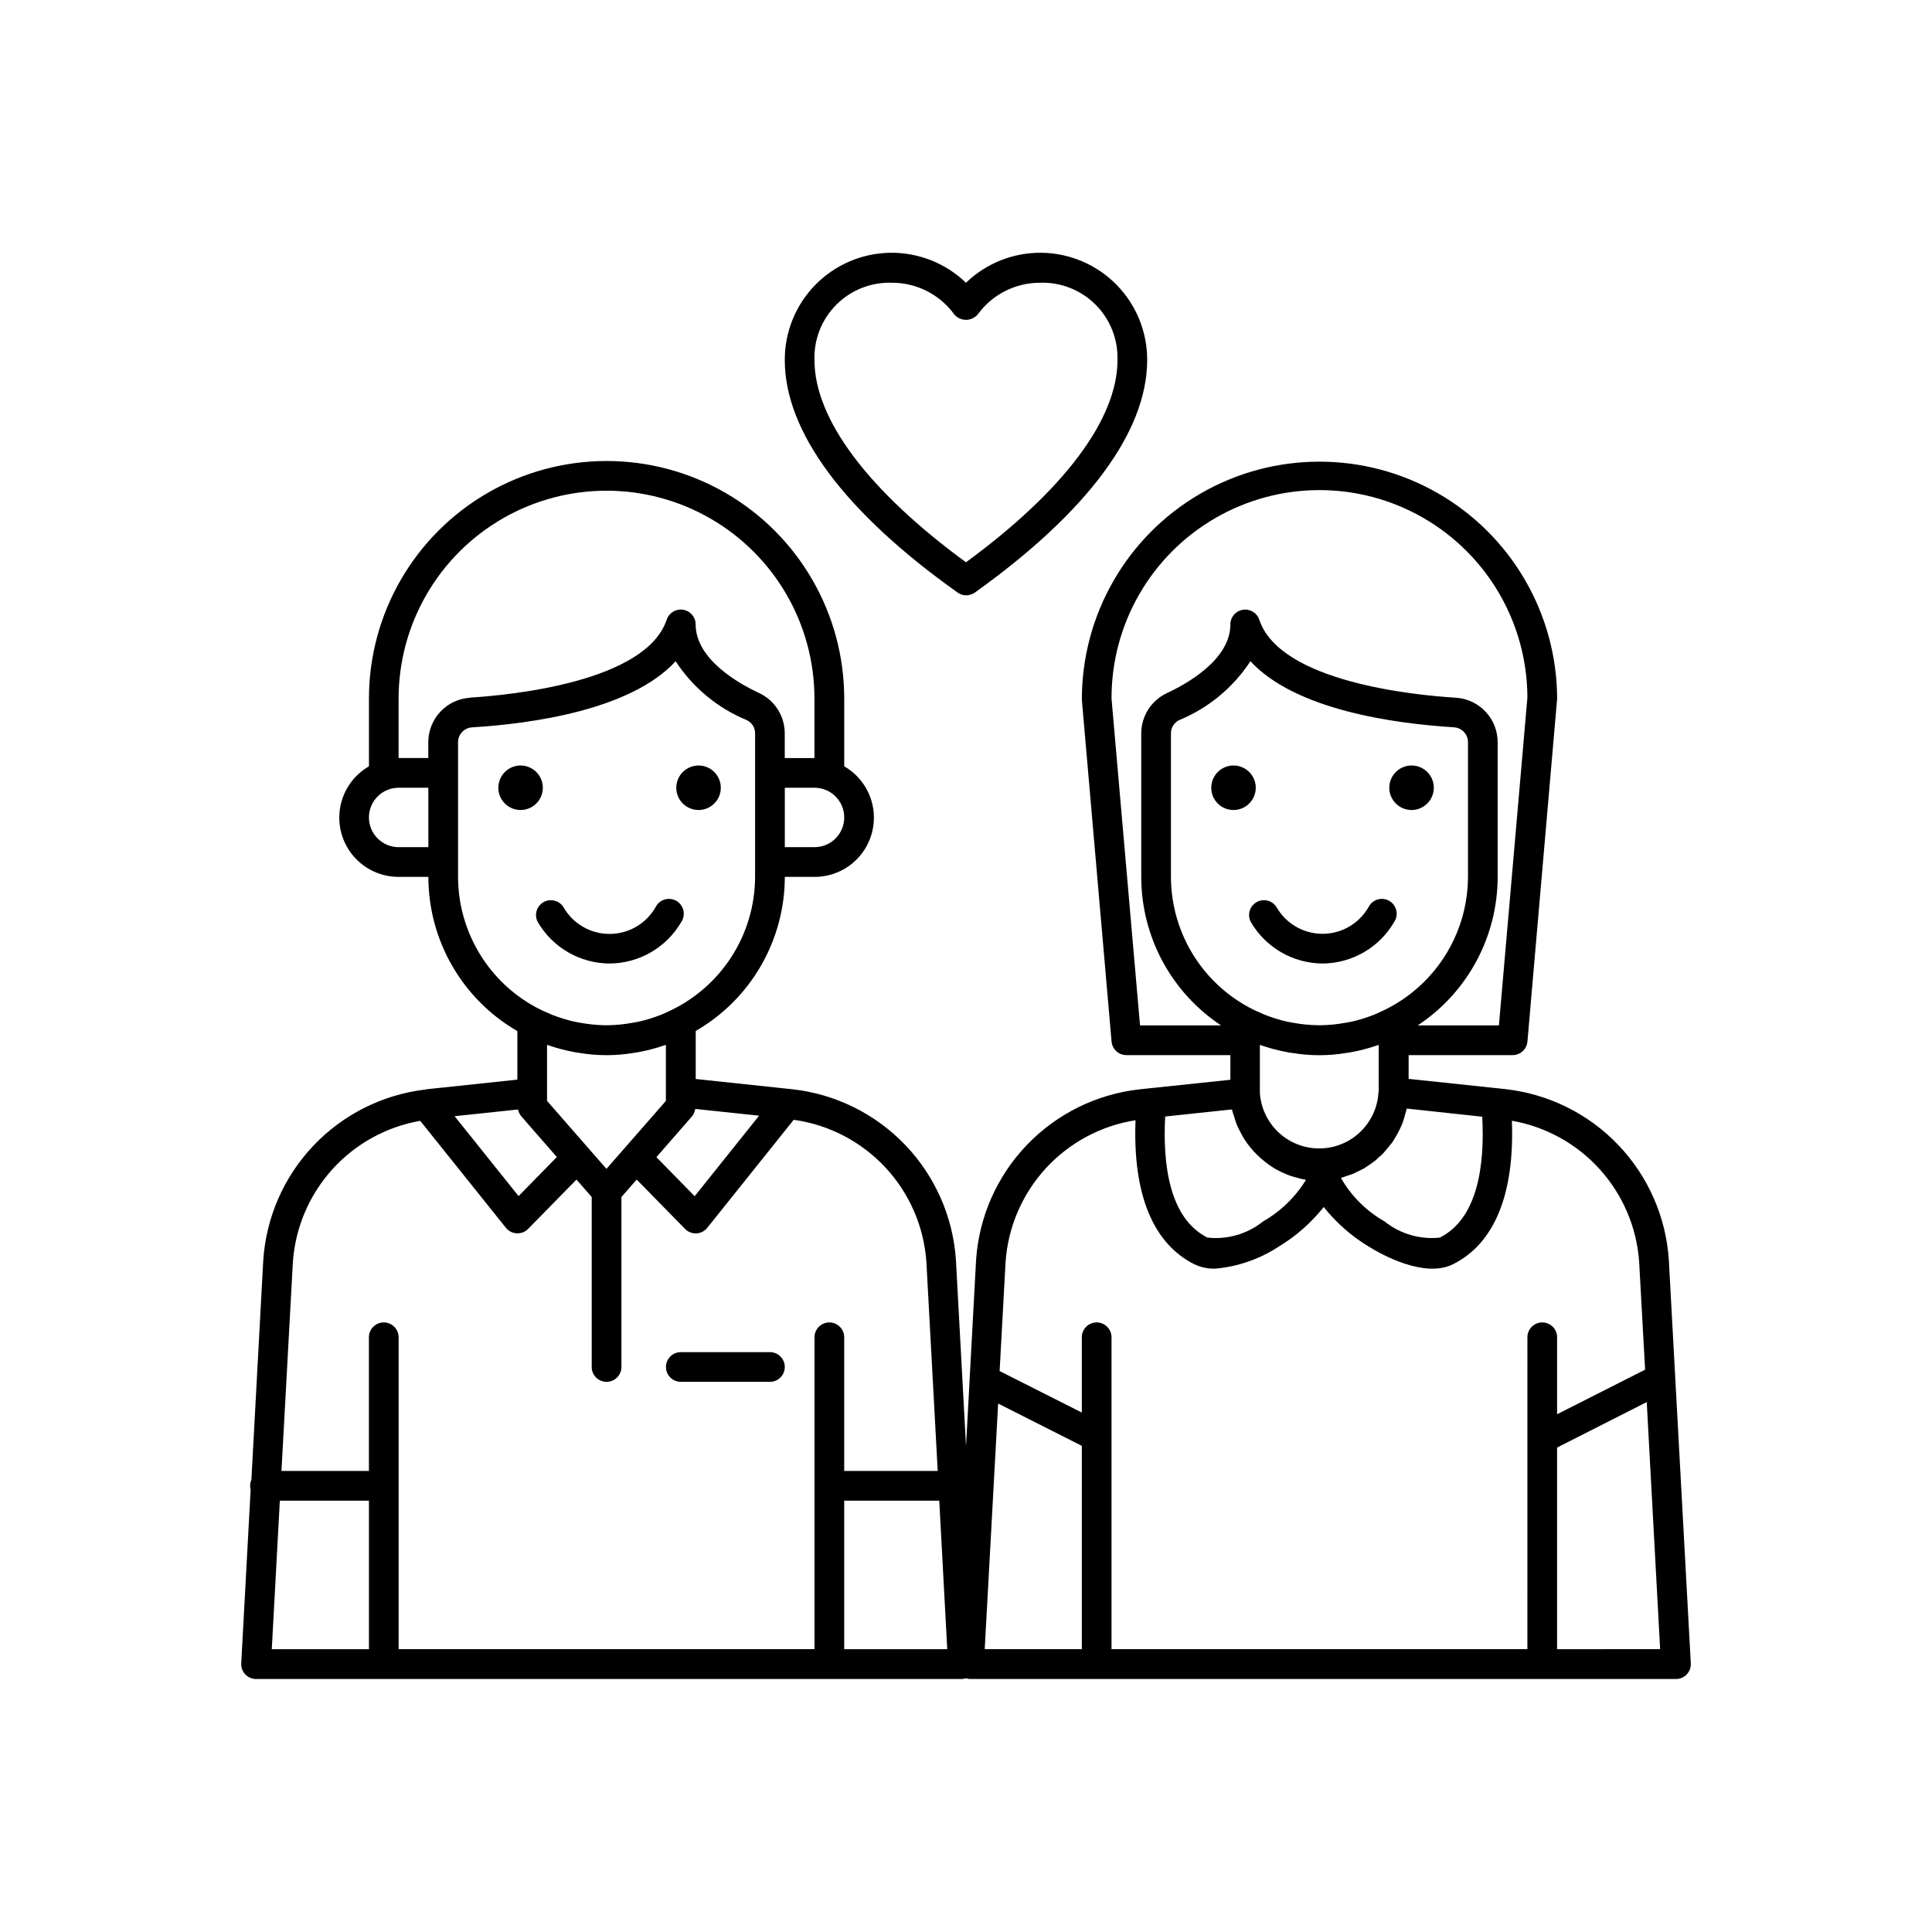 <?xml version="1.0" encoding="UTF-8"?>
<!-- Uploaded to: SVG Repo, www.svgrepo.com, Generator: SVG Repo Mixer Tools -->
<svg fill="#000000" width="800px" height="800px" version="1.1" viewBox="144 144 512 512" xmlns="http://www.w3.org/2000/svg">
 <path d="m281.96 358.66c-2.383 0-4.535-1.438-5.445-3.641-0.914-2.203-0.41-4.738 1.277-6.426 1.684-1.688 4.223-2.191 6.426-1.277 2.203 0.91 3.641 3.062 3.641 5.445 0 1.566-0.621 3.062-1.73 4.172-1.105 1.105-2.606 1.727-4.168 1.727zm47.168 0c2.387-0.004 4.535-1.441 5.445-3.648 0.91-2.203 0.402-4.738-1.285-6.422s-4.223-2.188-6.426-1.273c-2.199 0.914-3.637 3.062-3.637 5.445-0.004 1.57 0.621 3.078 1.734 4.184s2.625 1.723 4.191 1.715zm147.66-5.898c0-2.383-1.438-4.535-3.641-5.445-2.203-0.914-4.738-0.41-6.422 1.277-1.688 1.688-2.191 4.223-1.281 6.426 0.914 2.203 3.062 3.641 5.449 3.641 1.562 0 3.062-0.621 4.168-1.727 1.105-1.109 1.727-2.606 1.727-4.172zm41.297 5.898c2.387-0.004 4.531-1.441 5.441-3.648 0.91-2.203 0.406-4.738-1.281-6.422s-4.223-2.188-6.426-1.273c-2.203 0.914-3.637 3.062-3.637 5.445-0.004 1.566 0.617 3.07 1.727 4.176 1.109 1.105 2.609 1.727 4.176 1.723zm73.996 226.15v-0.004c0.059 1.082-0.328 2.137-1.074 2.922-0.742 0.785-1.777 1.23-2.859 1.227h-187.36c-0.523-0.219-1.113-0.219-1.637 0h-187.29c-1.082 0.004-2.113-0.441-2.859-1.227-0.746-0.785-1.133-1.84-1.074-2.922l2.496-46.066c-0.09-0.32-0.133-0.652-0.137-0.984 0.004-0.539 0.117-1.078 0.332-1.574l3.148-58.254c0.762-11.312 5.441-22.012 13.23-30.254 7.793-8.242 18.211-13.512 29.469-14.906h0.078c0.188 0 0.355-0.086 0.543-0.109l24.016-2.543v-12.863c-14.59-8.438-23.578-24.016-23.582-40.871h-7.871c-4.648 0.012-9.062-2.035-12.051-5.594-2.992-3.555-4.254-8.254-3.449-12.828 0.809-4.574 3.598-8.559 7.625-10.879v-17.934c0-22.496 12.004-43.289 31.488-54.539 19.484-11.246 43.492-11.246 62.977 0 19.484 11.25 31.488 32.043 31.488 54.539v17.934c4.027 2.32 6.82 6.305 7.625 10.879 0.809 4.574-0.453 9.273-3.445 12.828-2.992 3.559-7.406 5.606-12.051 5.594h-7.871c-0.023 16.852-9.023 32.414-23.617 40.84v12.723l21.051 2.234 3.707 0.395 0.898 0.094c11.383 1.262 21.957 6.492 29.875 14.766 7.918 8.273 12.676 19.07 13.434 30.496v0.07l2.672 49.242 0.961-17.773 1.699-31.488c0.754-11.441 5.512-22.25 13.441-30.531 7.926-8.281 18.516-13.508 29.91-14.766l2.676-0.285 21.371-2.25v-6.535h-27.551c-2.047 0.008-3.762-1.555-3.938-3.598l-7.871-90.527c-0.059-22.5 11.887-43.32 31.34-54.625 19.457-11.301 43.465-11.363 62.977-0.168 19.516 11.199 31.574 31.957 31.637 54.453l-7.871 90.867c-0.176 2.043-1.891 3.606-3.938 3.598h-27.551v6.297l23.664 2.504 1.992 0.211-0.004 0.004c11.391 1.266 21.973 6.496 29.891 14.781 7.918 8.281 12.672 19.086 13.422 30.52v0.07zm-263.79-146.93c0 0.086-0.086 0.141-0.102 0.219-0.117 0.633-0.391 1.23-0.789 1.734l-9.445 10.824 10.141 10.352 17.074-21.34zm-7.824-2.125v-14.836c-0.109 0.039-0.242 0.047-0.355 0.094v-0.004c-2.285 0.789-4.629 1.402-7.008 1.836-0.34 0.062-0.684 0.102-1.023 0.156-4.867 0.84-9.844 0.84-14.711 0l-1.023-0.156c-2.379-0.434-4.723-1.047-7.008-1.836-0.117-0.047-0.242-0.055-0.363-0.094v14.832l15.742 18.012zm39.391-82.996h-7.871v15.742h7.871v0.004c4.348 0 7.871-3.527 7.871-7.875 0-4.348-3.523-7.871-7.871-7.871zm-102.34 0h-7.871c-4.348 0-7.875 3.523-7.875 7.871 0 4.348 3.527 7.875 7.875 7.875h7.871zm11.02-23.883c10.84-0.668 46.641-4.141 52.145-20.656 0.613-1.828 2.461-2.941 4.363-2.633 1.902 0.309 3.301 1.949 3.305 3.875 0 9.391 11.762 15.848 16.816 18.184l-0.004 0.004c4.152 1.941 6.801 6.109 6.805 10.688v6.551h7.871v-15.746c0-19.684-10.504-37.875-27.551-47.719-17.051-9.844-38.059-9.844-55.105 0-17.051 9.844-27.551 28.035-27.551 47.719v15.742h7.871v-4.234 0.004c0.02-6.207 4.84-11.34 11.035-11.746zm19.918 83.23c0.59 0.27 1.18 0.543 1.777 0.789 1.941 0.777 3.941 1.402 5.984 1.855 0.543 0.125 1.094 0.195 1.645 0.301 2.121 0.391 4.269 0.605 6.422 0.645h0.906c2.156-0.039 4.305-0.254 6.426-0.645 0.551-0.102 1.102-0.172 1.645-0.301 2.039-0.453 4.043-1.078 5.981-1.855 0.598-0.234 1.188-0.512 1.777-0.789h0.004c6.867-3.117 12.691-8.145 16.785-14.477 4.094-6.336 6.281-13.711 6.301-21.254v-38.008c0.02-1.516-0.855-2.902-2.234-3.543-7.699-3.18-14.262-8.609-18.82-15.586-11.879 12.879-37.879 16.531-54.02 17.523-2.059 0.152-3.648 1.871-3.644 3.938v35.676c0.012 7.543 2.191 14.922 6.277 21.266 4.086 6.34 9.906 11.371 16.773 14.496zm-23.977 27.695 16.949 21.176 10.141-10.352-9.445-10.824h-0.008c-0.375-0.461-0.645-1-0.785-1.574 0-0.07-0.086-0.125-0.102-0.195zm-22.707 101.89h-23.613l-2.133 39.359h25.746zm125.95-43.297v35.426h24.781l-3-55.395v-0.004c-0.648-9.359-4.496-18.211-10.898-25.07-6.402-6.859-14.969-11.305-24.266-12.594l-22.914 28.637c-0.707 0.879-1.754 1.418-2.883 1.473h-0.18c-1.055-0.004-2.062-0.43-2.801-1.18l-12.832-13.09-4.047 4.621v45.047c0 2.176-1.762 3.938-3.938 3.938-2.172 0-3.934-1.762-3.934-3.938v-45.043l-4.039-4.621-12.832 13.09v0.004c-0.746 0.742-1.758 1.156-2.809 1.148h-0.191c-1.125-0.055-2.176-0.594-2.879-1.473l-22.695-28.34c-9.004 1.574-17.219 6.117-23.336 12.906-6.117 6.789-9.785 15.434-10.414 24.551l-3.023 55.332h23.176v-35.426c0-2.172 1.762-3.938 3.938-3.938 2.172 0 3.938 1.766 3.938 3.938v82.656h110.21v-82.656c0-2.172 1.762-3.938 3.938-3.938 2.172 0 3.934 1.766 3.934 3.938zm27.309 82.656-2.117-39.359h-25.191v39.359zm121.77-143.27c-0.086 0.441-0.242 0.852-0.355 1.281-0.191 0.801-0.426 1.59-0.699 2.363-0.062 0.164-0.117 0.332-0.188 0.504-0.188 0.48-0.418 0.93-0.637 1.395s-0.496 1.008-0.789 1.496c-0.172 0.301-0.348 0.605-0.527 0.898-0.18 0.293-0.465 0.789-0.723 1.125-0.262 0.34-0.574 0.715-0.867 1.078s-0.574 0.715-0.883 1.055c-0.18 0.203-0.34 0.426-0.527 0.613-0.395 0.418-0.836 0.789-1.258 1.156-0.285 0.262-0.551 0.543-0.852 0.789-0.301 0.242-0.613 0.457-0.922 0.684-0.473 0.34-0.938 0.668-1.434 0.977-0.227 0.141-0.434 0.316-0.66 0.449-0.227 0.133-0.301 0.133-0.441 0.211-0.441 0.25-0.906 0.465-1.371 0.684s-0.684 0.371-1.047 0.52c-0.164 0.07-0.34 0.117-0.512 0.18-0.387 0.148-0.789 0.262-1.18 0.387-0.535 0.18-1.047 0.395-1.574 0.527 2.75 4.82 6.75 8.809 11.578 11.543 4.121 3.301 9.379 4.84 14.629 4.281 10.234-5.117 11.918-19.625 11.25-32.039zm-7.43-4.375-0.004-12.48c-0.109 0.039-0.242 0.047-0.355 0.094h0.004c-2.273 0.789-4.602 1.398-6.969 1.828-0.125 0-0.242 0.07-0.371 0.094-0.125 0.023-0.465 0-0.691 0.07-4.867 0.84-9.844 0.84-14.711 0-0.227-0.039-0.457 0-0.691-0.07-0.234-0.07-0.242-0.07-0.371-0.094-2.367-0.43-4.695-1.039-6.969-1.828-0.117-0.047-0.242-0.055-0.363-0.094v12.375 0.242 0.066c0.344 5.391 3.43 10.234 8.172 12.82 4.746 2.59 10.484 2.562 15.207-0.066 4.719-2.633 7.762-7.5 8.055-12.898zm-41.781-17.668c-13.203-8.742-21.145-23.523-21.148-39.359v-38.008c0-4.582 2.656-8.75 6.809-10.688 5.055-2.363 16.809-8.793 16.809-18.184l-0.004-0.004c-0.008-1.934 1.395-3.59 3.309-3.898 1.91-0.309 3.762 0.816 4.367 2.656 5.512 16.531 41.305 19.988 52.145 20.656 6.211 0.414 11.035 5.582 11.02 11.809v35.66c-0.012 15.84-7.961 30.621-21.176 39.359h21.508l7.551-86.906c-0.059-19.688-10.613-37.848-27.691-47.645-17.074-9.793-38.082-9.734-55.102 0.16-17.023 9.891-27.473 28.113-27.418 47.797l7.551 86.594zm9.77-3.629c0.59 0.27 1.18 0.543 1.777 0.789h0.004c1.941 0.777 3.941 1.402 5.981 1.855 0.543 0.125 1.094 0.195 1.645 0.301h0.004c2.117 0.391 4.266 0.605 6.422 0.645h0.906c2.156-0.039 4.305-0.254 6.422-0.645 0.551-0.102 1.102-0.172 1.645-0.301 2.043-0.453 4.043-1.078 5.984-1.855 0.598-0.234 1.188-0.512 1.777-0.789 6.871-3.113 12.703-8.141 16.797-14.473 4.098-6.336 6.285-13.715 6.309-21.258v-35.691c0.008-2.062-1.582-3.781-3.637-3.938-16.137-1-42.141-4.644-54.02-17.523h0.004c-4.562 6.973-11.125 12.406-18.824 15.586-1.379 0.641-2.258 2.023-2.242 3.543v38.023c0.012 7.543 2.188 14.922 6.273 21.266 4.09 6.34 9.91 11.371 16.773 14.496zm-13.312 59.867h0.004c5.262 0.574 10.539-0.965 14.664-4.281 4.66-2.656 8.574-6.445 11.375-11.023-0.102 0-0.203-0.055-0.309-0.078l-0.559-0.094c-0.465-0.086-0.898-0.234-1.348-0.355-0.621-0.156-1.242-0.316-1.852-0.52-0.301-0.102-0.59-0.211-0.883-0.332-0.488-0.188-0.961-0.395-1.426-0.613s-0.789-0.402-1.18-0.605c-0.395-0.203-0.723-0.402-1.078-0.621h0.004c-0.77-0.48-1.512-1.004-2.219-1.574-0.355-0.277-0.699-0.559-1.039-0.859-0.73-0.633-1.422-1.309-2.07-2.031-0.219-0.242-0.426-0.496-0.637-0.746s-0.457-0.551-0.676-0.844c-0.426-0.566-0.836-1.141-1.203-1.746-0.109-0.164-0.195-0.348-0.301-0.512-0.219-0.387-0.418-0.789-0.613-1.164-0.348-0.676-0.707-1.348-0.992-2.062l-0.082-0.199c-0.203-0.543-0.348-1.109-0.52-1.668-0.203-0.676-0.48-1.332-0.621-2.039l-17.703 1.883c-0.66 12.445 1 27.016 11.266 32.117zm-33.352 55.191-22.176-11.211-3.559 65.094h25.734zm125.95-28.742v20.363l23.324-11.809-1.574-28.551c-0.633-9.109-4.301-17.742-10.414-24.527-6.113-6.781-14.324-11.32-23.316-12.895 0.723 19.363-4.566 32.512-15.586 38.023-7.598 3.793-18.98-2.582-22.285-4.629h-0.004c-4.594-2.766-8.652-6.328-11.988-10.527-3.336 4.199-7.394 7.762-11.988 10.527-5.039 3.293-10.812 5.289-16.809 5.809-1.902 0.043-3.789-0.363-5.508-1.18-11.02-5.512-16.328-18.719-15.57-38.156-9.152 1.438-17.543 5.938-23.801 12.766-6.254 6.832-10.008 15.582-10.641 24.824l-1.574 28.883 21.781 10.996v-19.949c0-2.172 1.762-3.938 3.938-3.938 2.172 0 3.934 1.766 3.934 3.938v82.656h110.21l0.004-82.656c0-2.172 1.762-3.938 3.934-3.938 2.176 0 3.938 1.766 3.938 3.938zm27.309 82.625-3.551-65.488-23.758 12.055v53.434zm-231.98-341.61c-0.031-7.473 2.891-14.652 8.125-19.98 5.238-5.328 12.367-8.375 19.84-8.473 7.469-0.098 14.676 2.758 20.055 7.945 5.371-5.184 12.574-8.039 20.039-7.945 7.465 0.094 14.594 3.133 19.832 8.453 5.238 5.32 8.168 12.492 8.148 19.961 0 18.973-15.801 40.281-45.656 61.629h-0.004c-1.367 0.98-3.211 0.98-4.582 0-29.969-21.309-45.797-42.617-45.797-61.59zm7.871 0c0 15.633 14.246 34.598 40.148 53.57 25.898-18.973 40.148-37.934 40.148-53.531h-0.004c0.195-5.512-1.91-10.855-5.812-14.75-3.898-3.898-9.246-5.996-14.754-5.797-6.492 0-12.598 3.102-16.422 8.344-0.777 0.941-1.934 1.484-3.148 1.484-1.219 0-2.375-0.543-3.148-1.484-3.832-5.246-9.941-8.348-16.438-8.344-5.504-0.199-10.844 1.895-14.742 5.781-3.902 3.891-6.012 9.223-5.828 14.727zm-11.809 262.89h-23.617c-2.172 0-3.934 1.762-3.934 3.934 0 2.176 1.762 3.938 3.934 3.938h23.617c2.176 0 3.938-1.762 3.938-3.938 0-2.172-1.762-3.934-3.938-3.934zm-42.508-102.99c7.848-0.035 15.09-4.231 19.027-11.02 0.598-0.906 0.793-2.016 0.547-3.07-0.25-1.055-0.922-1.961-1.859-2.508-0.941-0.543-2.062-0.672-3.102-0.363-1.039 0.312-1.902 1.035-2.391 2.004-2.496 4.402-7.16 7.117-12.219 7.117-5.059 0-9.727-2.715-12.223-7.117-1.133-1.777-3.465-2.352-5.289-1.293-1.828 1.055-2.496 3.363-1.52 5.231 3.941 6.785 11.18 10.977 19.027 11.02zm188.93 0h-0.004c7.852-0.035 15.09-4.231 19.027-11.02 0.598-0.906 0.797-2.016 0.547-3.07-0.246-1.055-0.918-1.961-1.859-2.508-0.938-0.543-2.059-0.672-3.098-0.363-1.039 0.312-1.902 1.035-2.391 2.004-2.5 4.383-7.156 7.086-12.199 7.086-5.047 0-9.703-2.703-12.203-7.086-1.133-1.777-3.465-2.352-5.293-1.293-1.824 1.055-2.496 3.363-1.516 5.231 3.934 6.773 11.152 10.961 18.984 11.02z"/>
</svg>